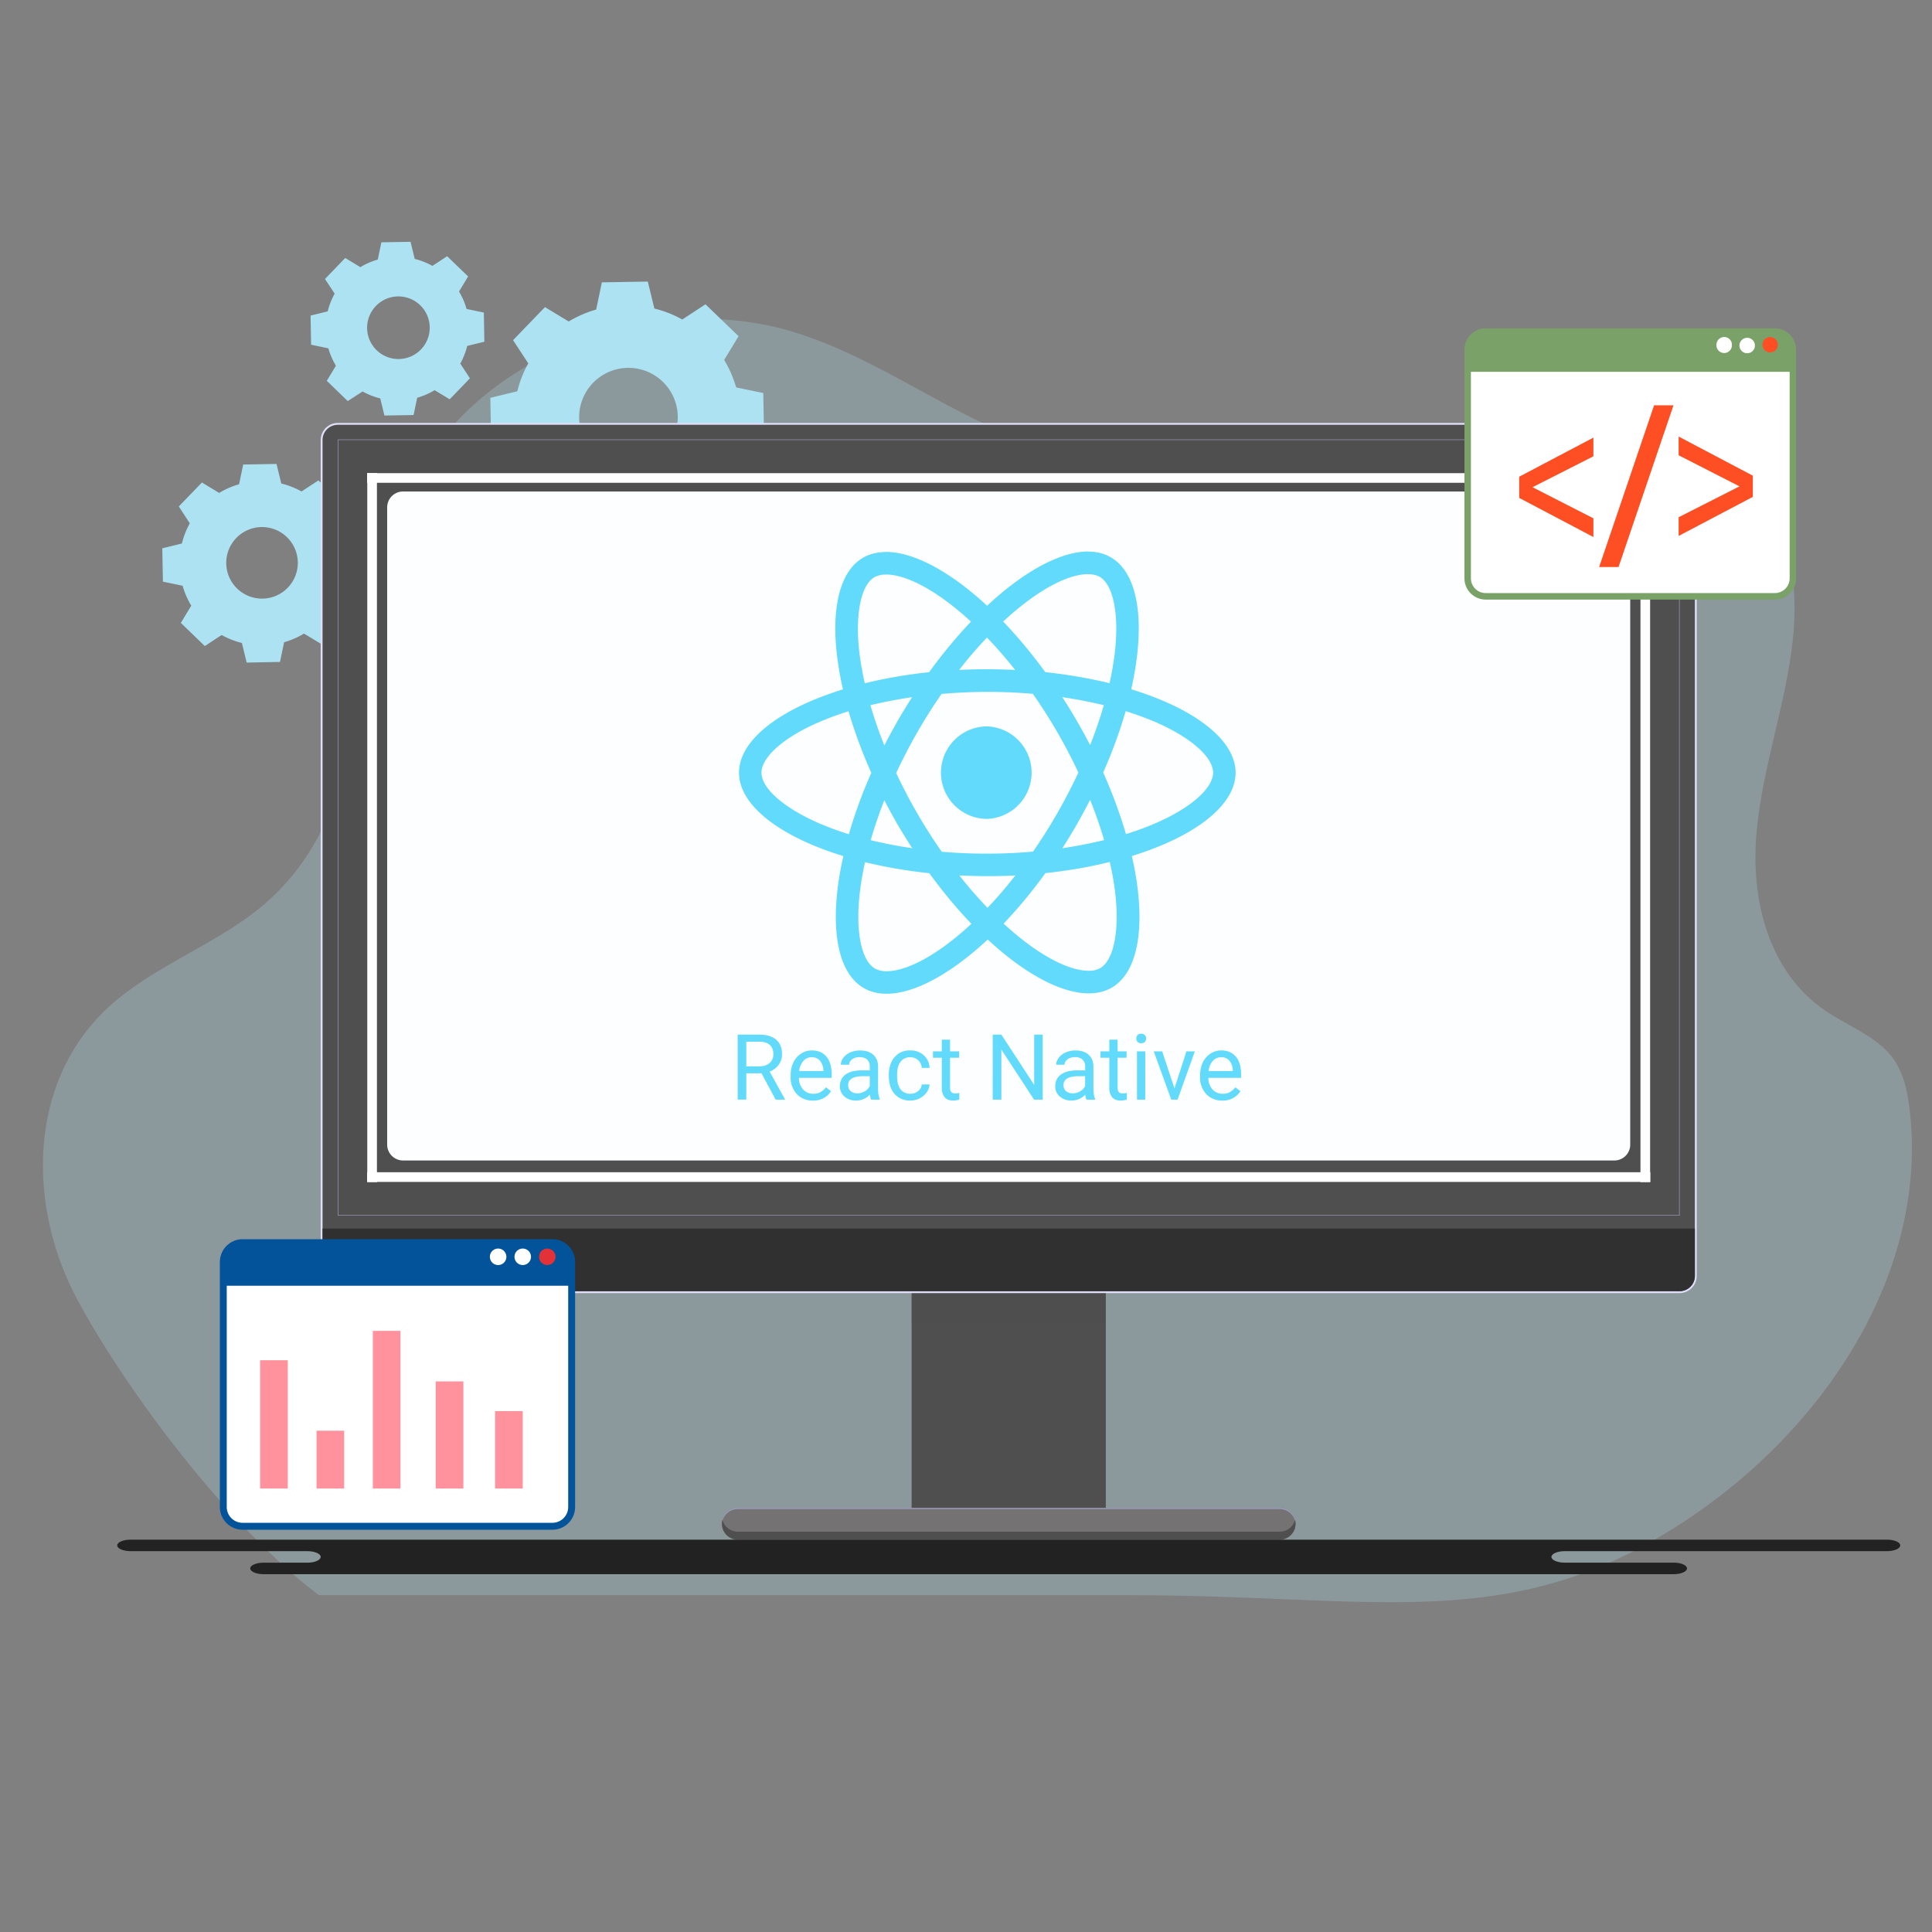 <svg width="50" height="50" fill="none" xmlns="http://www.w3.org/2000/svg"><rect width="100%" height="100%" fill="#808080" stroke="none"/><g clip-path="url(#a)"><mask id="b" style="mask-type:luminance" maskUnits="userSpaceOnUse" x="0" y="0" width="50" height="50"><path d="M0 0h50v50H0V0z" fill="#fff"/></mask><g mask="url(#b)"><path opacity=".24" d="M49.417 28.678c-.058-.468-.161-.95-.46-1.334-.418-.535-1.14-.792-1.717-1.187-1.494-1.02-1.932-2.904-1.782-4.603.15-1.699.77-3.346.945-5.04.174-1.698-.2-3.583-1.648-4.657-1.164-.864-2.8-1.032-4.305-.852-1.503.178-2.944.662-4.425.966-2.792.575-5.728.477-8.463-.224-2.582-.662-4.456-2.32-6.881-3.11-3.53-1.154-7.91.377-9.703 3.391-2.119 3.566-.877 8.538-4.107 11.347-1.203 1.046-2.859 1.594-4.036 2.665-2.14 1.945-2.138 5.196-.815 7.63s3.931 5.877 6.233 7.613h20.99c6.066 0 9.46.939 13.606-1.452 4.143-2.39 7.104-6.766 6.568-11.15v-.003z" fill="#B4E9F7"/><path d="M14.718 8.32c.223-.134.462-.238.711-.309l.147-.704 1.189-.02.17.698c.253.062.496.157.722.284l.601-.394.856.826-.373.614c.134.222.238.461.31.711l.703.146.02 1.19-.697.17a2.921 2.921 0 0 1-.284.722l.394.6-.826.856-.615-.372a2.912 2.912 0 0 1-.71.309l-.147.704-1.189.02-.171-.698a2.917 2.917 0 0 1-.722-.284l-.6.394-.856-.826.372-.614a2.916 2.916 0 0 1-.309-.711l-.703-.146-.021-1.19.698-.17c.062-.253.158-.495.284-.722l-.394-.6.826-.856.614.372zm.634 1.584a1.276 1.276 0 1 0 1.825 1.784 1.276 1.276 0 0 0-1.825-1.784zm-6.026-2.99a1.84 1.84 0 0 1 .451-.196l.093-.447.755-.013.108.443c.159.039.313.099.458.18l.381-.25.543.524-.236.39c.086.143.152.294.196.451l.447.093.013.755-.443.108c-.04.16-.1.314-.18.458l.25.381-.524.543-.39-.236a1.85 1.85 0 0 1-.451.196l-.094.447-.754.013-.108-.443c-.16-.04-.314-.1-.458-.18L9 10.38l-.543-.525.237-.39a1.847 1.847 0 0 1-.196-.45l-.447-.094-.013-.754.443-.109c.039-.158.099-.312.18-.458l-.25-.38.524-.544.39.237zm.402 1.005a.81.81 0 1 0 1.166 1.125.81.81 0 0 0-1.166-1.125zm-4.056 4.838a2.11 2.11 0 0 1 .515-.224l.107-.511.862-.015.124.506c.181.045.357.113.524.206l.436-.286.62.6-.27.445c.099.164.173.337.224.516l.51.107.016.862-.507.124a2.114 2.114 0 0 1-.205.524l.285.436-.599.62-.446-.27a2.124 2.124 0 0 1-.515.224l-.107.51-.862.016-.124-.507a2.114 2.114 0 0 1-.524-.206l-.436.286-.62-.6.27-.445a2.109 2.109 0 0 1-.224-.516l-.51-.106-.016-.863.507-.124c.045-.183.114-.359.205-.523l-.285-.436.599-.62.446.27zm.46 1.149a.926.926 0 1 0 1.33 1.288.926.926 0 0 0-1.33-1.288z" fill="#ADE2F2"/><path d="M28.618 31.965h-5.025v7.471h5.025v-7.471z" fill="#4F4F4F"/><path opacity=".4" d="M28.618 31.965h-5.025v2.28h5.025v-2.28z" fill="#4F4F4F"/><path d="M43.468 10.945H8.744a.445.445 0 0 0-.445.445v21.63a.445.445 0 0 0 .445.445h34.724a.445.445 0 0 0 .444-.445V11.39a.445.445 0 0 0-.444-.445z" fill="#DEDEF9"/><path d="M43.468 10.994H8.743a.394.394 0 0 0-.395.395v21.632a.395.395 0 0 0 .395.395h34.725a.395.395 0 0 0 .395-.395V11.389a.395.395 0 0 0-.395-.395z" fill="#4F4F4F"/><path d="M43.469 11.373H8.742V31.46h34.727V11.373z" fill="#4F4F4F"/><path d="M42.581 12.37H9.63v18.093H42.58V12.369z" stroke="#fff" stroke-width=".25" stroke-miterlimit="10"/><path d="M9.758 12.242h-.257v.257h.258v-.257zm0 18.094h-.257v.257h.258v-.257zM42.71 12.242h-.257v.257h.257v-.257zm0 18.094h-.257v.257h.257v-.257z" fill="#fff"/><path d="M41.78 12.72H10.43a.41.41 0 0 0-.41.411v16.492a.411.411 0 0 0 .41.41h31.35a.41.41 0 0 0 .41-.41V13.13a.41.41 0 0 0-.41-.41z" fill="#FCFEFF"/><path d="M31.977 19.997c0-.851-1.066-1.658-2.701-2.158.377-1.666.21-2.992-.53-3.416-.17-.1-.368-.147-.586-.147v.584c.12 0 .218.024.299.068.356.205.51.983.39 1.983a8.013 8.013 0 0 1-.134.77 12.693 12.693 0 0 0-1.663-.285c-.354-.485-.72-.925-1.09-1.31.854-.794 1.656-1.228 2.2-1.228v-.585c-.72 0-1.663.514-2.616 1.404-.954-.885-1.897-1.393-2.617-1.393v.584c.542 0 1.347.432 2.2 1.22-.366.386-.733.823-1.082 1.308-.591.063-1.152.16-1.666.288a7.879 7.879 0 0 1-.136-.76c-.123-1 .03-1.778.383-1.985a.582.582 0 0 1 .301-.068v-.584c-.22 0-.42.047-.592.146-.736.425-.901 1.747-.521 3.408-1.63.503-2.69 1.307-2.69 2.156 0 .851 1.066 1.658 2.7 2.158-.377 1.667-.21 2.992.53 3.416.17.1.369.147.589.147.72 0 1.663-.513 2.617-1.404.953.885 1.896 1.394 2.616 1.394.22 0 .42-.048.592-.147.736-.425.902-1.747.522-3.408 1.624-.5 2.685-1.307 2.685-2.156zm-3.41-1.747c-.103.35-.22.695-.355 1.034a14.237 14.237 0 0 0-.72-1.242c.372.056.731.124 1.074.208zm-1.2 2.79c-.197.342-.407.676-.632 1a13.685 13.685 0 0 1-2.363.003 13.63 13.63 0 0 1-1.179-2.038 13.936 13.936 0 0 1 1.174-2.046 13.602 13.602 0 0 1 2.363-.003 13.593 13.593 0 0 1 1.179 2.038c-.167.356-.348.705-.543 1.046zm.845-.34c.138.34.259.688.362 1.042-.356.086-.716.156-1.08.21a14.354 14.354 0 0 0 .718-1.253zm-2.656 2.794c-.257-.267-.5-.546-.728-.838.236.01.477.018.72.018s.486-.005.729-.018c-.225.292-.466.572-.72.838zm-1.948-1.543a11.8 11.8 0 0 1-1.075-.207c.102-.35.22-.695.354-1.035.108.213.223.423.343.63.122.206.247.41.378.612zm1.935-5.451c.257.267.5.547.729.838-.24-.011-.48-.017-.72-.018-.247 0-.49.005-.729.018.225-.292.465-.572.72-.838zm-1.938 1.543c-.26.404-.5.821-.718 1.25-.137-.342-.258-.69-.361-1.043.356-.085.716-.154 1.079-.207zm-2.37 3.28c-.928-.396-1.528-.915-1.528-1.326 0-.411.6-.933 1.527-1.325a8.11 8.11 0 0 1 .726-.265c.15.513.345 1.048.59 1.595a12.381 12.381 0 0 0-.582 1.588 7.942 7.942 0 0 1-.734-.268zm1.409 3.743c-.357-.205-.511-.983-.39-1.983.028-.246.075-.506.133-.77.513.125 1.074.222 1.663.285.354.485.72.925 1.09 1.31-.854.794-1.656 1.228-2.2 1.228a.625.625 0 0 1-.297-.07zm6.213-1.996c.123 1-.029 1.778-.383 1.985a.583.583 0 0 1-.3.068c-.543 0-1.347-.432-2.201-1.22.39-.41.751-.847 1.082-1.307.592-.063 1.152-.16 1.666-.289.06.265.107.52.136.763zm1.009-1.748a8.039 8.039 0 0 1-.726.265 12.593 12.593 0 0 0-.59-1.595 12.4 12.4 0 0 0 .582-1.588c.25.078.495.167.736.268.927.395 1.527.914 1.527 1.325-.002.411-.602.933-1.53 1.325z" fill="#61DAFB"/><path d="M25.549 21.193a1.198 1.198 0 0 0 0-2.394 1.197 1.197 0 0 0 0 2.394zm-5.84 6.585h-.395v.68h-.223v-1.682h.557c.19 0 .335.044.436.13.103.086.154.212.154.376a.451.451 0 0 1-.085.274.504.504 0 0 1-.236.175l.395.714v.014h-.238l-.365-.68zm-.395-.181h.34c.11 0 .198-.029.263-.086a.288.288 0 0 0 .098-.229c0-.104-.031-.183-.093-.239-.062-.055-.151-.083-.268-.084h-.34v.638zm1.721.885a.547.547 0 0 1-.413-.167.621.621 0 0 1-.16-.447v-.039c0-.124.024-.235.07-.332a.555.555 0 0 1 .2-.229.5.5 0 0 1 .277-.083c.163 0 .289.054.379.161.09.107.135.26.135.46v.089h-.847a.448.448 0 0 0 .108.3c.069.075.157.112.263.112.075 0 .14-.015.192-.046a.484.484 0 0 0 .137-.122l.131.101a.525.525 0 0 1-.472.242zm-.026-1.121a.284.284 0 0 0-.217.095.457.457 0 0 0-.109.263h.626v-.016a.405.405 0 0 0-.088-.252.268.268 0 0 0-.212-.09zm1.534 1.098a.45.45 0 0 1-.03-.132.477.477 0 0 1-.356.155.445.445 0 0 1-.303-.104.342.342 0 0 1-.118-.266c0-.13.049-.231.148-.303.099-.072.238-.108.418-.108h.208v-.099a.238.238 0 0 0-.067-.178c-.045-.044-.11-.066-.198-.066a.31.31 0 0 0-.192.057c-.051.039-.077.085-.077.14h-.215c0-.062.022-.122.066-.18a.456.456 0 0 1 .18-.139.61.61 0 0 1 .251-.05c.144 0 .257.035.338.108.082.072.125.17.128.297v.575c0 .115.014.206.043.274v.019h-.224zm-.354-.163c.067 0 .13-.017.19-.052a.316.316 0 0 0 .13-.136v-.256h-.167c-.261 0-.392.077-.392.23 0 .067.022.12.067.157a.258.258 0 0 0 .172.057zm1.371.011a.308.308 0 0 0 .2-.069.244.244 0 0 0 .095-.173h.202a.388.388 0 0 1-.074.204.522.522 0 0 1-.423.213.518.518 0 0 1-.407-.17c-.1-.114-.15-.27-.15-.467v-.036a.75.75 0 0 1 .067-.324.51.51 0 0 1 .489-.3.5.5 0 0 1 .349.126.45.45 0 0 1 .149.327h-.202a.291.291 0 0 0-.296-.277.3.3 0 0 0-.253.118c-.06.078-.089.19-.089.338v.04c0 .145.03.256.089.334a.3.3 0 0 0 .254.116zm1.027-1.401v.303h.234v.165h-.234v.775c0 .05.01.088.032.113.02.025.056.037.106.037a.505.505 0 0 0 .101-.014v.174a.62.62 0 0 1-.163.023c-.096 0-.168-.03-.216-.087a.373.373 0 0 1-.073-.246v-.775h-.228v-.165h.228v-.303h.213zm2.398 1.553h-.223l-.847-1.297v1.297h-.223v-1.683h.223l.85 1.302v-1.302h.22v1.683zm1.132 0a.45.45 0 0 1-.03-.132.477.477 0 0 1-.355.155.444.444 0 0 1-.304-.104.34.34 0 0 1-.118-.266c0-.13.049-.231.148-.303.099-.072.239-.108.418-.108h.208v-.099a.238.238 0 0 0-.067-.178c-.045-.044-.11-.066-.198-.066-.076 0-.14.019-.191.057-.052.039-.078.085-.078.14h-.215c0-.062.022-.122.066-.18a.456.456 0 0 1 .18-.139.61.61 0 0 1 .251-.05c.144 0 .257.035.338.108.082.072.124.17.128.297v.575c0 .115.014.206.044.274v.019h-.225zm-.354-.163c.067 0 .13-.017.19-.052a.316.316 0 0 0 .13-.136v-.256h-.167c-.262 0-.393.077-.393.23 0 .067.023.12.067.157a.258.258 0 0 0 .173.057zm1.16-1.39v.303h.233v.165h-.233v.775c0 .05.01.088.031.113.02.025.056.037.106.037a.508.508 0 0 0 .102-.014v.174a.625.625 0 0 1-.164.023c-.096 0-.168-.03-.216-.087a.373.373 0 0 1-.073-.246v-.775h-.228v-.165h.228v-.303h.214zm.716 1.553h-.214v-1.25h.214v1.25zm-.231-1.582c0-.035.01-.064.031-.088.022-.024.053-.036.095-.036s.073.012.095.036a.127.127 0 0 1 .032.088c.001.032-.01.063-.032.087-.022.023-.053.034-.095.034s-.073-.012-.095-.035a.125.125 0 0 1-.031-.086zm.987 1.292.31-.96h.218l-.448 1.25h-.163l-.453-1.25h.218l.318.96zm1.236.313a.547.547 0 0 1-.413-.167.621.621 0 0 1-.16-.447v-.039c0-.124.024-.235.07-.332a.555.555 0 0 1 .2-.229.5.5 0 0 1 .277-.083c.162 0 .288.054.379.161.09.107.135.26.135.46v.089h-.847a.45.45 0 0 0 .107.3c.07.075.157.112.264.112.075 0 .14-.015.191-.046a.485.485 0 0 0 .138-.122l.13.101a.525.525 0 0 1-.47.242zm-.026-1.121a.285.285 0 0 0-.218.095.456.456 0 0 0-.108.263h.626v-.016a.404.404 0 0 0-.088-.252.268.268 0 0 0-.212-.09z" fill="#61DAFB"/><path d="M43.455 11.387v20.059h-34.7V11.387h34.7zm.014-.014H8.742V31.46h34.727V11.373z" fill="#9F9FC4"/><path d="M8.348 33.02a.395.395 0 0 0 .395.396h34.724a.396.396 0 0 0 .396-.396v-1.225H8.348v1.225z" fill="#303030"/><path d="M33.118 39.025H19.093a.41.41 0 0 0 0 .822h14.025a.41.41 0 1 0 0-.822z" fill="#747272"/><path d="M19.093 39.054h14.025a.41.41 0 0 1 .41.396l.001-.014a.41.41 0 0 0-.41-.41H19.093a.41.41 0 0 0-.41.41l.001.014a.41.41 0 0 1 .41-.396z" fill="#9F9FC4"/><path d="M33.118 39.64H19.093a.41.41 0 0 1-.396-.308.411.411 0 0 0 .396.514h14.025a.41.41 0 0 0 .397-.514.41.41 0 0 1-.397.308z" fill="#4F4F4F"/><path d="M48.833 39.846H3.379c-.191 0-.345.066-.345.149 0 .082.154.149.345.149h4.575c.19 0 .345.066.345.148 0 .083-.154.15-.345.15H6.821c-.19 0-.345.066-.345.148 0 .082.155.15.345.15h36.494c.19 0 .345-.068.345-.15 0-.082-.154-.149-.345-.149h-2.82c-.19 0-.344-.066-.344-.149 0-.082.154-.148.345-.148h8.337c.19 0 .345-.067.345-.15 0-.082-.155-.148-.345-.148z" fill="#222"/><path d="M38.45 15.433a.467.467 0 0 1-.467-.466V9.54H46.4v5.428a.467.467 0 0 1-.466.466H38.45z" fill="#fff"/><path d="M46.316 9.622v5.345a.383.383 0 0 1-.383.382H38.45a.383.383 0 0 1-.383-.382V9.622h8.249zm.167-.167H37.9v5.512a.55.55 0 0 0 .55.55h7.483a.55.55 0 0 0 .55-.55V9.455zM46.482 9.048a.55.55 0 0 0-.55-.55H38.45a.55.55 0 0 0-.55.55v.407h8.583v-.407z" fill="#7AA168"/><path d="M44.821 8.922a.2.2 0 1 1-.399 0 .2.2 0 0 1 .4 0zm.595 0a.2.2 0 1 1-.398 0 .2.2 0 0 1 .398 0z" fill="#fff"/><path d="M46.01 8.922a.199.199 0 1 1-.398 0 .199.199 0 0 1 .398 0zm-4.773 2.887-1.575.8 1.575.805v.484l-1.92-1.012v-.549l1.92-1.011v.483zm2.073-1.32-1.422 4.185h-.502l1.422-4.185h.502zm.133 2.897 1.575-.799-1.575-.805v-.484l1.92 1.012v.549l-1.92 1.011v-.484z" fill="#FD4F23"/><path d="M6.28 39.5a.5.5 0 0 1-.5-.5v-5.815h9.015V39a.5.5 0 0 1-.499.5H6.28z" fill="#fff"/><path d="M14.705 33.275V39a.41.41 0 0 1-.41.41H6.278a.41.41 0 0 1-.41-.41v-5.725h8.837zm.179-.18H5.69V39a.589.589 0 0 0 .589.589h8.016a.588.588 0 0 0 .589-.589v-5.904zm0-.436a.589.589 0 0 0-.59-.589H6.279a.59.59 0 0 0-.589.59v.436h9.194v-.437z" fill="#02539A"/><path d="M13.105 32.526a.213.213 0 1 1-.427 0 .213.213 0 0 1 .427 0zm.637 0a.213.213 0 1 1-.427 0 .213.213 0 0 1 .427 0z" fill="#fff"/><path d="M14.377 32.526a.213.213 0 1 1-.426 0 .213.213 0 0 1 .426 0z" fill="#E23237"/><path d="M6.732 35.202v3.321h.716v-3.32h-.716zm1.46 1.824v1.497h.714v-1.497h-.715zm1.457-2.583v4.08h.715v-4.08H9.65zm3.164 2.077v2.003h.716V36.52h-.716zm-1.537-.77v2.773h.716V35.75h-.716z" fill="#FF929C"/></g></g><defs><clipPath id="a"><path fill="#fff" d="M0 0h50v50H0z"/></clipPath></defs></svg>